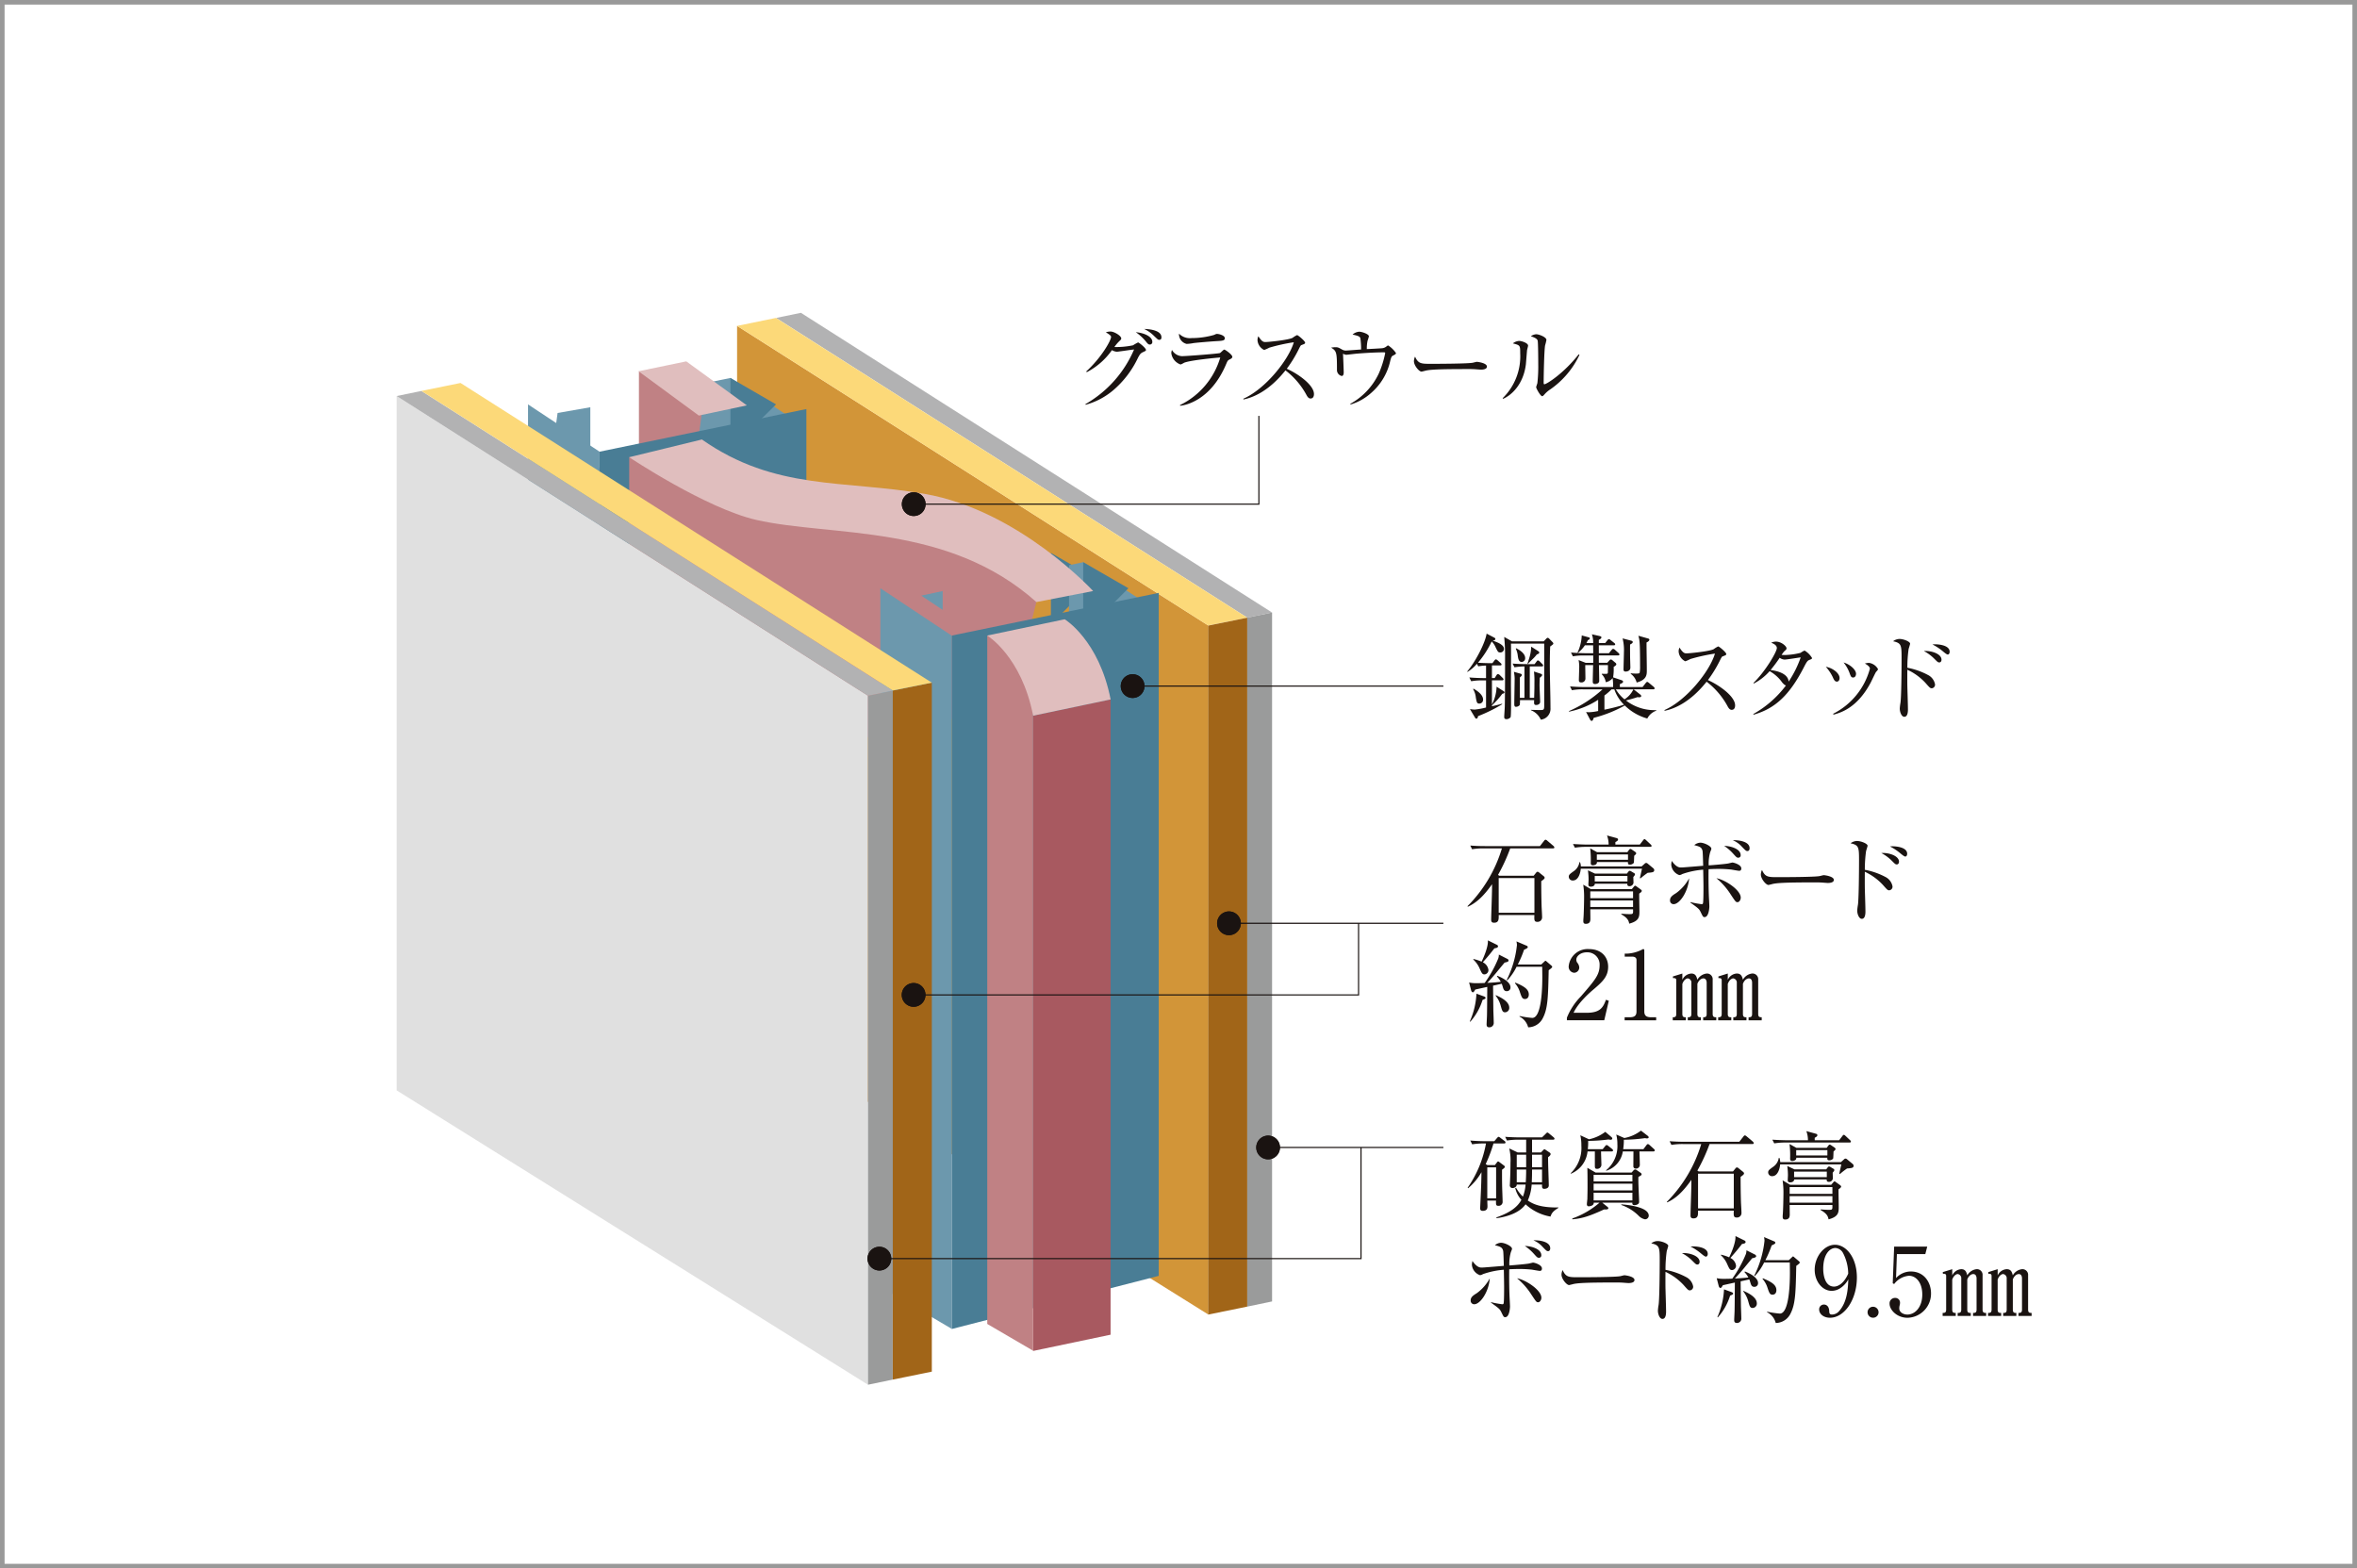 <svg xmlns="http://www.w3.org/2000/svg" xmlns:xlink="http://www.w3.org/1999/xlink" width="514" height="342" viewBox="0 0 514 342">
  <defs>
    <style>
      .cls-1 {
        fill: none;
      }

      .cls-2 {
        fill: #fff;
      }

      .cls-3 {
        fill: #999;
      }

      .cls-4 {
        fill: #c08184;
      }

      .cls-5 {
        fill: #d29538;
      }

      .cls-6 {
        fill: #b2b2b3;
      }

      .cls-7 {
        fill: #fcd979;
      }

      .cls-8 {
        fill: #9a9b9b;
      }

      .cls-9 {
        fill: #a16518;
      }

      .cls-10 {
        fill: #497d95;
      }

      .cls-11 {
        fill: #6c98ad;
      }

      .cls-12 {
        fill: #e0e0e0;
      }

      .cls-13 {
        fill: #a85960;
      }

      .cls-14 {
        clip-path: url(#clip-path);
      }

      .cls-15 {
        fill: #e0bebe;
      }

      .cls-16 {
        fill: #1a1311;
      }
    </style>
    <clipPath id="clip-path">
      <rect id="長方形_4375" data-name="長方形 4375" class="cls-1" width="356.538" height="233.736"/>
    </clipPath>
  </defs>
  <g id="structure_p08" transform="translate(-703 -2010.322)">
    <rect id="長方形_4341" data-name="長方形 4341" class="cls-2" width="514" height="342" transform="translate(703 2010.322)"/>
    <path id="長方形_4341_-_アウトライン" data-name="長方形 4341 - アウトライン" class="cls-3" d="M1,1V341H513V1H1M0,0H514V342H0Z" transform="translate(703 2010.322)"/>
    <g id="グループ_21303" data-name="グループ 21303" transform="translate(789.5 2078.533)">
      <path id="パス_5424" data-name="パス 5424" class="cls-4" d="M24.473,159.454l-10-5.85V3.49l13.97,4.477V25.442Z" transform="translate(38.361 9.254)"/>
      <path id="パス_5425" data-name="パス 5425" class="cls-5" d="M20.331.781v151.4L123.116,216.37V66.131Z" transform="translate(53.907 2.072)"/>
      <path id="パス_5426" data-name="パス 5426" class="cls-6" d="M28.075,0,22.66,1.117,125.4,66.467l5.419-1.117Z" transform="translate(60.083 0.001)"/>
      <path id="パス_5427" data-name="パス 5427" class="cls-7" d="M131.583,65.67l-8.53,1.7L20.331,2.043,28.8.305Z" transform="translate(53.907 0.81)"/>
      <path id="パス_5428" data-name="パス 5428" class="cls-8" d="M56.217,168.121,50.8,169.25V19.015L56.217,17.9Z" transform="translate(134.69 47.455)"/>
      <path id="パス_5429" data-name="パス 5429" class="cls-9" d="M56.974,168.43l-8.5,1.734V19.93l8.5-1.723Z" transform="translate(128.516 48.274)"/>
      <path id="パス_5430" data-name="パス 5430" class="cls-10" d="M39.074,14.336v15.6l9.855-9.917Z" transform="translate(103.602 38.012)"/>
      <path id="パス_5431" data-name="パス 5431" class="cls-11" d="M43.252,14.891l-3.1.665V25.907l14.431,9.5,2.293-11.6Z" transform="translate(106.471 39.483)"/>
      <path id="パス_5432" data-name="パス 5432" class="cls-10" d="M41,14.891v15.6l9.855-9.917Z" transform="translate(108.72 39.483)"/>
      <path id="パス_5433" data-name="パス 5433" class="cls-11" d="M25.308,3.89,19.966,4.982,17.907,20.128l18.334,5.218,4.09-11.59Z" transform="translate(47.479 10.317)"/>
      <path id="パス_5434" data-name="パス 5434" class="cls-10" d="M19.934,3.89v15.6l9.95-9.841Z" transform="translate(52.854 10.317)"/>
      <path id="パス_5435" data-name="パス 5435" class="cls-11" d="M18.245,5.639,11.106,6.891,9.047,22.037l18.334,5.222L18.245,16.535Z" transform="translate(23.988 14.952)"/>
      <path id="パス_5436" data-name="パス 5436" class="cls-11" d="M7.845,5.469v151.4l15.6,9.213V15.781Z" transform="translate(20.801 14.502)"/>
      <path id="パス_5437" data-name="パス 5437" class="cls-10" d="M57.225,154.671,12.115,166.25V15.044l45.11-9.3Z" transform="translate(32.123 15.239)"/>
      <path id="パス_5438" data-name="パス 5438" class="cls-4" d="M13.888,8.623V37.2L49.873,73.18,96.966,62.89l5.725-22.683-7.6-10.239-22.04-9.607-25.4-5.554L30.772,10.817,28.713,8.623Z" transform="translate(36.823 22.864)"/>
      <path id="パス_5439" data-name="パス 5439" class="cls-12" d="M0,156.373l102.785,64.185V70.32L0,4.97Z" transform="translate(0 13.178)"/>
      <path id="パス_5440" data-name="パス 5440" class="cls-11" d="M28.889,16.448v152.32l15.6,9.2V26.81Z" transform="translate(76.599 43.611)"/>
      <path id="パス_5441" data-name="パス 5441" class="cls-8" d="M28.149,23.676V173.911l5.4-1.117V22.562Z" transform="translate(74.636 59.824)"/>
      <path id="パス_5442" data-name="パス 5442" class="cls-9" d="M29.63,23.824V174.059l8.515-1.738V22.086Z" transform="translate(78.562 58.561)"/>
      <path id="パス_5443" data-name="パス 5443" class="cls-10" d="M78.267,165.65,33.161,177.229V26.022l45.106-9.3Z" transform="translate(87.923 44.348)"/>
      <path id="パス_5444" data-name="パス 5444" class="cls-6" d="M0,5.778l102.785,65.35,5.408-1.114L5.4,4.665Z" transform="translate(0 12.37)"/>
      <path id="パス_5445" data-name="パス 5445" class="cls-7" d="M112.78,69.539l-8.53,1.7L1.481,5.924,10,4.189Z" transform="translate(3.926 11.109)"/>
      <path id="パス_5446" data-name="パス 5446" class="cls-13" d="M54.906,161.609l-16.9,3.546V26.63l16.9-3.542Z" transform="translate(100.784 61.218)"/>
      <path id="パス_5447" data-name="パス 5447" class="cls-4" d="M45.276,175.225l-10-5.839V19.272h10V175.225Z" transform="translate(93.519 51.099)"/>
      <g id="グループ_21302" data-name="グループ 21302" transform="translate(0 0)">
        <g id="グループ_21301" data-name="グループ 21301" class="cls-14">
          <path id="パス_5448" data-name="パス 5448" class="cls-15" d="M35.271,21.847S42.749,26.36,45.28,39.326l16.9-3.546C59.641,22.814,52.166,18.3,52.166,18.3Z" transform="translate(93.519 48.526)"/>
          <path id="パス_5449" data-name="パス 5449" class="cls-11" d="M36,16.614v4.115L31.33,17.618Z" transform="translate(83.07 44.053)"/>
          <path id="パス_5450" data-name="パス 5450" class="cls-15" d="M115.062,40.61S98.923,23.032,78.332,19.424c-17.662-3.085-32.611-.643-48.59-11.86L13.888,11.431S30.6,22.586,41.606,25.1c16.362,3.732,41.747.646,61.085,17.914Z" transform="translate(36.823 20.057)"/>
          <path id="パス_5451" data-name="パス 5451" class="cls-15" d="M38.07,12.495,24.855,2.9,14.445,5.057l13.149,9.658Z" transform="translate(38.3 7.688)"/>
          <path id="パス_5452" data-name="パス 5452" class="cls-16" d="M41.134,17.358A25,25,0,0,0,51.745,5.443c-.829.08-2.238.31-3.107.413-.106.022-.559.08-.661.08a2.646,2.646,0,0,1-1.059-.351,15.324,15.324,0,0,1-5.492,4.809l-.106-.168c3.4-3.107,5.411-6.817,5.411-7.5,0-.2-.044-.369-1.139-1.033a3.32,3.32,0,0,1,1.015-.168c.829,0,2.341.953,2.341,1.493,0,.226-.084.292-.478.665A8.454,8.454,0,0,0,47.455,4.9a17.469,17.469,0,0,0,4.064-.372,9.328,9.328,0,0,1,1.1-.624c.186,0,1.72,1.223,1.72,1.639,0,.164-.062.208-.643.475-.475.226-.665.394-1.121,1.285a21.192,21.192,0,0,1-5.324,6.985A15.681,15.681,0,0,1,41.174,17.5ZM55.725,3.764a.534.534,0,0,1-.537.6c-.248,0-.394-.106-.665-.416a10.656,10.656,0,0,0-2.406-2.279c1.888.164,3.608.975,3.608,2.1m1.99-.975c0,.537-.351.537-.5.537-.23,0-.27-.04-1.161-.891A7.609,7.609,0,0,0,53.943.963c1.6.044,3.772.413,3.772,1.826" transform="translate(109.065 2.555)"/>
          <path id="パス_5453" data-name="パス 5453" class="cls-16" d="M58.972,6.88c-.394.2-.438.288-.708.913-3.356,8.04-8.931,9.077-10.074,9.18l-.04-.146A16.754,16.754,0,0,0,56.938,6.442c-.6.04-6.569.584-7.9,1.161a4.172,4.172,0,0,1-.745.372,3.027,3.027,0,0,1-2.03-2.465,1.9,1.9,0,0,1,.146-.7,2.654,2.654,0,0,0,2.154,1.347c.993,0,8-.54,8.311-.683.186-.088.767-.749.931-.749.23,0,1.764,1.1,1.764,1.574,0,.274-.27.416-.6.584m-2.49-4.024c-1.6.084-4.951.376-5.43.456a9.329,9.329,0,0,1-1.45.168,2.173,2.173,0,0,1-1.658-2.238,3.282,3.282,0,0,0,2.691.971,17.886,17.886,0,0,0,4.933-.683c.416-.186.478-.23.665-.23.372,0,1.7.292,1.7.935,0,.413-.267.559-1.45.621" transform="translate(122.669 3.295)"/>
          <path id="パス_5454" data-name="パス 5454" class="cls-16" d="M65.242,15.156c-.435,0-.665-.354-.851-.665A16.784,16.784,0,0,0,59.75,9.018c-3.692,4.645-7.212,5.952-9.161,6.346l-.022-.164c4.809-2.114,9.866-8.46,11.005-12.313a39.312,39.312,0,0,0-5.346,1.179,7.8,7.8,0,0,1-1.121.5,2.562,2.562,0,0,1-1.45-2.1,1.92,1.92,0,0,1,.186-.891c.789,1.241,1.139,1.263,1.556,1.263.581,0,5.076-.435,5.926-.931a5.124,5.124,0,0,1,.953-.581c.226,0,1.764,1.3,1.764,1.658,0,.226-.146.27-.811.519-.142.062-.164.1-.435.6a27.633,27.633,0,0,1-2.757,4.561c2.487,1.1,5.93,3.56,5.93,5.51,0,.562-.23.975-.727.975" transform="translate(134.076 3.534)"/>
          <path id="パス_5455" data-name="パス 5455" class="cls-16" d="M69.4,6.287c-.394.208-.435.27-.683,1.158A12.913,12.913,0,0,1,64.6,14.43,11.7,11.7,0,0,1,60.056,17l-.062-.146a14.661,14.661,0,0,0,6.218-6.613A21.258,21.258,0,0,0,67.6,5.831c0-.164-.022-.208-.329-.208-1.661,0-4.188.146-5.868.288-.31.022-2.195.252-2.322.252a3.089,3.089,0,0,1-.683-.23c.044.354.164,3.754.164,4.046,0,.577-.186.8-.435.8a1.317,1.317,0,0,1-1.037-1.347c0-3.728-.062-4.122-1.285-4.827a5.791,5.791,0,0,1,.975-.1c.518,0,.665.08,1.431.515a1.6,1.6,0,0,0,.913.212c.146,0,2.713-.19,3.232-.23a18.08,18.08,0,0,0-.164-2.487c-.168-.332-.314-.456-1.7-.767a2.423,2.423,0,0,1,1.45-.621c.559,0,2.114.5,2.114,1.011a9.248,9.248,0,0,1-.292.957A8.159,8.159,0,0,0,63.6,4.918c.518-.018,2.819-.142,3.294-.186a1.76,1.76,0,0,0,1.015-.413c.19-.146.252-.19.354-.19a5.883,5.883,0,0,1,1.7,1.661c0,.164-.142.288-.559.5" transform="translate(147.967 2.993)"/>
          <path id="パス_5456" data-name="パス 5456" class="cls-16" d="M75.386,5.453c-.186,0-.679-.044-.727-.044a21.747,21.747,0,0,0-2.341-.08c-6.321,0-8.187.124-9.118.372-.062.018-.727.186-.789.186-.54,0-1.658-1.325-1.658-2.279A2.408,2.408,0,0,1,61,2.616c.7,1.57,1.347,1.57,3.5,1.57,1.431,0,8.165-.022,9.121-.245.124-.022.727-.19.847-.19s2.2.23,2.2,1.037c0,.643-1.037.665-1.285.665" transform="translate(161.089 6.938)"/>
          <path id="パス_5457" data-name="パス 5457" class="cls-16" d="M71.378,4.761c-.044.478-.212,2.614-.252,3.049-.537,4.455-3.213,6.817-4.973,7.544l-.1-.128A12.762,12.762,0,0,0,69.885,5.4c0-1.72-.022-1.72-1.6-2.132a2.436,2.436,0,0,1,1.369-.537c.54,0,1.95.453,1.95,1.033,0,.168-.208.847-.226.993m5.035,8.563a5.943,5.943,0,0,0-1.307,1.158c-.1.106-.288.31-.413.31-.394,0-1.325-1.694-1.325-1.968,0-.142.245-.767.267-.913a32.889,32.889,0,0,0,.186-4.122c0-.767-.018-4.6-.124-5.1-.084-.376-.5-.643-1.49-.975a2.241,2.241,0,0,1,1.161-.435c.617,0,2.235.621,2.235,1.241a11.189,11.189,0,0,1-.288,1.183C75.107,4.761,75,10.567,75,11.83c0,.08,0,.354.142.354.5,0,4.25-2.384,7.5-6.532l.168.128a19.086,19.086,0,0,1-6.4,7.544" transform="translate(175.131 3.398)"/>
          <path id="パス_5458" data-name="パス 5458" class="cls-16" d="M106.274,25.526H30.882v-.25h75.142V6.155h.25Z" transform="translate(81.881 16.32)"/>
          <path id="パス_5459" data-name="パス 5459" class="cls-16" d="M71.582,32.3a18.011,18.011,0,0,1-2.2,2.468l-.04-.04v.27c1.428-.332,1.822-.435,2.216-.562v.128a32.459,32.459,0,0,1-5.265,2.593c0,.325-.164.537-.329.537a.348.348,0,0,1-.292-.19l-1.121-1.884c.376.04.749.1,1.037.1a16.811,16.811,0,0,0,2.468-.453V29.356h-.789a12.828,12.828,0,0,0-2.446.186l-.413-.829c1.428.124,2.921.142,3.191.142h.456V26.121a12.141,12.141,0,0,0-1.7.168l-.288-.559a8.036,8.036,0,0,1-2.052,1.76l-.084-.066c1.95-2.3,3.98-6.383,4.25-8.267l1.738.913a.315.315,0,0,1,.168.27c0,.084-.062.288-.6.351.518.168,2.468.767,2.468,1.76a.763.763,0,0,1-.789.811c-.456,0-.518-.1-.993-1.055a4.072,4.072,0,0,0-.891-1.347A20.679,20.679,0,0,1,66.294,25.5c.975.084,2.322.1,3.151.1l.434-.581c.106-.146.23-.248.31-.248a.652.652,0,0,1,.394.212l.643.577c.106.1.208.186.208.332,0,.186-.186.2-.332.2h-1.76v2.757h.6l.372-.6c.062-.1.19-.27.332-.27a.736.736,0,0,1,.394.2l.624.624c.12.128.2.208.2.31,0,.208-.186.23-.31.23H69.343v5.262a9,9,0,0,0,1.015-3.874l1.534.975a.357.357,0,0,1,.186.27c0,.2-.394.292-.5.307M66.6,34.414c-.537,0-.577-.292-.767-1.285a4.37,4.37,0,0,0-.6-1.866l.084-.1c.164.08,2.092,1.1,2.092,2.359a.828.828,0,0,1-.811.895M82.047,21.955c-.04.789-.084,2.012-.084,3.98,0,2.611.146,6.8.146,9.432a2.383,2.383,0,0,1-2.114,2.552,3.881,3.881,0,0,0-2.154-2.056l.022-.08c.807.018,1.472.04,2.03.04.745,0,.847-.062.847-1V21.338H73.488c.062,1.53-.022,8.289,0,9.654,0,.665.084,6.116-.084,6.4a1.192,1.192,0,0,1-.869.416c-.518,0-.518-.314-.518-.519,0-.332.124-1.866.124-2.22.062-2.4.062-7.916.062-10.589a41.564,41.564,0,0,0-.186-4.6l1.68.953h6.941l.559-.581a.5.5,0,0,1,.314-.186.55.55,0,0,1,.31.186l.727.749a.54.54,0,0,1,.183.31c0,.142-.058.2-.683.639m-1.884,4.356H77.592v6.861h.953c.062-1.848.062-2.3.062-3.316a17.784,17.784,0,0,0-.1-2.432l1.468.478c.168.066.314.146.314.274,0,.161-.084.245-.519.617,0,.438-.062,1.183-.04,1.932.018.767.124,2.983.124,3.316,0,.5-.519.683-.851.683-.5,0-.5-.248-.456-1.059H75.456a4.939,4.939,0,0,1-.062,1.077,1.071,1.071,0,0,1-.829.376c-.164,0-.351-.044-.351-.621,0-.811.08-4.729.08-5.62a9.154,9.154,0,0,0-.164-1.388L75.6,27.9a.331.331,0,0,1,.27.288c0,.146-.292.4-.438.522v4.458h1V26.311a15.461,15.461,0,0,0-2.176.186l-.416-.811c1.019.08,2.176.124,3.2.124h1.6l.413-.537c.1-.146.186-.274.31-.274a.676.676,0,0,1,.394.23l.54.537c.124.128.208.212.208.332,0,.212-.208.212-.332.212m-4.353-.979c-.665,0-.767-.767-.869-1.556a4.487,4.487,0,0,0-.416-1.344l.084-.084c.391.19,1.968.993,1.968,2.136a.785.785,0,0,1-.767.847M79.126,23.7a7.9,7.9,0,0,1-.811.913c-.372.354-.745.723-1.139,1.158l-.084-.018c.062-.248.416-1.325.478-1.574A8.7,8.7,0,0,0,77.9,22l1.6,1.015a.315.315,0,0,1,.146.292c0,.164-.106.245-.518.391" transform="translate(169.512 50.798)"/>
          <path id="パス_5460" data-name="パス 5460" class="cls-16" d="M87.093,37.561a11.313,11.313,0,0,1-4.911-2.841A27.736,27.736,0,0,1,75.4,37.415c-.106.394-.226.665-.456.665-.146,0-.267-.186-.332-.288l-.869-1.64c.248.018.394.04.665.04a10.876,10.876,0,0,0,1.968-.267V33.479a18.266,18.266,0,0,1-6.364,2.589v-.124A26.677,26.677,0,0,0,77.332,31.2h-4.25a12.272,12.272,0,0,0-2.425.19l-.413-.833c1.406.124,2.881.146,3.169.146h6.218a11.748,11.748,0,0,0-.1-1.95,2.568,2.568,0,0,1-1.493.891,3.076,3.076,0,0,0-.869-1.72V27.8c.248.022.6.022.847.022s.456,0,.478-.288c0-.19.018-1.121.018-1.618H76.544c.022.767.062,2.735.062,3.44,0,.537-.559.683-.891.683-.456,0-.519-.226-.519-.559,0-.537.062-2.881.084-3.564h-1.72c0,.475.04,2.509.04,2.921a.844.844,0,0,1-.953.851c-.351,0-.478-.164-.478-.478,0-.372.066-2.111.066-2.465a7.6,7.6,0,0,0-.128-1.928l1.534.6H75.3v-1.6H73.312A12.808,12.808,0,0,0,70.866,24l-.416-.825c1.431.124,2.925.146,3.191.146H75.3L75.28,21.6h-1.8a7.564,7.564,0,0,1-1.493,1.636l-.12-.04a9.79,9.79,0,0,0,.931-3.75l1.512.413c.164.044.248.128.248.208,0,.208-.164.288-.435.413a4.132,4.132,0,0,1-.31.624H75.28a5.221,5.221,0,0,0-.27-1.906l1.742.391c.164.044.332.124.332.252,0,.27-.23.372-.562.581V21.1h1.391l.478-.6c.142-.164.226-.248.329-.248a.682.682,0,0,1,.372.208l.789.621a.438.438,0,0,1,.208.31c0,.146-.124.208-.31.208H76.522v1.723h2.2l.559-.686c.168-.186.27-.27.376-.27a.829.829,0,0,1,.394.226l.767.686a.522.522,0,0,1,.2.332c0,.146-.186.2-.31.2H76.522v1.6h1.826l.478-.522a.456.456,0,0,1,.332-.2.636.636,0,0,1,.351.186l.643.54a.421.421,0,0,1,.186.332c0,.183-.288.391-.581.559a10.962,10.962,0,0,1-.124,2.278l1.782.6c.27.084.394.186.394.372,0,.2-.332.372-.7.5V30.7h4.955l.661-.847c.146-.19.248-.274.354-.274s.208.084.391.23l1.019.847a.489.489,0,0,1,.2.332c0,.168-.164.208-.31.208H84.11l1.45,1.139a.453.453,0,0,1,.208.332c0,.252-.354.31-.807.23-.811.288-2.238.661-2.53.723a10.173,10.173,0,0,0,6.591,2.114l.022.124a3.511,3.511,0,0,0-1.95,1.7M79.9,31.2h-.6a14,14,0,0,1-1.556,1.347v3.089a43.509,43.509,0,0,0,4.272-1.077A8.857,8.857,0,0,1,79.9,31.2m.332,0a8.317,8.317,0,0,0,1.884,2.18,5.249,5.249,0,0,0,1.95-2.18Zm3.107-9.782c-.022.811,0,1.888,0,2.589,0,.4.062,2.092.062,2.446,0,.869-.975.869-1.037.869-.391,0-.456-.223-.456-.475,0-.581.084-3.173.084-3.688a10.526,10.526,0,0,0-.288-3.067l1.906.5c.142.04.31.124.31.292s-.124.31-.581.537m3.586-.435c0,1.7.062,4.415.062,6.094,0,.891,0,2.048-2.216,2.633a3.32,3.32,0,0,0-1.285-1.888v-.124c.267.022.621.062,1.139.062.727,0,.767-.084.807-.208a6.924,6.924,0,0,0,.084-1.366c0-2.446-.022-4.747-.146-5.616a6.386,6.386,0,0,0-.226-1.059l2.114.6c.164.037.288.124.288.267,0,.27-.435.522-.621.6" transform="translate(185.641 50.904)"/>
          <path id="パス_5461" data-name="パス 5461" class="cls-16" d="M90.394,33.748c-.435,0-.665-.354-.851-.665A16.784,16.784,0,0,0,84.9,27.61c-3.692,4.645-7.212,5.952-9.161,6.346l-.022-.164c4.809-2.114,9.866-8.46,11.005-12.313a39.431,39.431,0,0,0-5.346,1.179,7.8,7.8,0,0,1-1.121.5,2.562,2.562,0,0,1-1.45-2.1,1.92,1.92,0,0,1,.186-.891c.789,1.241,1.139,1.263,1.556,1.263.577,0,5.076-.435,5.926-.931a5.124,5.124,0,0,1,.953-.581c.226,0,1.764,1.3,1.764,1.658,0,.226-.146.27-.811.519-.142.062-.164.1-.435.6a27.632,27.632,0,0,1-2.757,4.561c2.487,1.1,5.93,3.56,5.93,5.51,0,.562-.23.975-.727.975" transform="translate(200.765 52.829)"/>
          <path id="パス_5462" data-name="パス 5462" class="cls-16" d="M93.29,23.614c-.413.164-.559.292-1.245,1.639-3.191,6.2-6.4,9.034-10.962,10.319l-.062-.142a22.8,22.8,0,0,0,7.131-6.24c-.212-.022-.438-.208-.811-.621a8.262,8.262,0,0,0-2.757-2.49,11.672,11.672,0,0,1-3.462,2.7l-.062-.128c2.614-2.527,5.1-6.8,5.1-7.606,0-.683-.811-.993-1.223-1.161a2.223,2.223,0,0,1,1.033-.248c1.183,0,2.3,1.015,2.3,1.45,0,.23-.04.27-.515.686a7.284,7.284,0,0,0-.562.767c.146,0,.354.022.745.022a15.693,15.693,0,0,0,3.4-.478,4.479,4.479,0,0,1,.869-.5A4.656,4.656,0,0,1,93.83,23.2c0,.208-.084.23-.54.416m-5.43-.062a1.968,1.968,0,0,1-1.077-.391,31.806,31.806,0,0,1-1.99,2.669c1.161.146,3.812.665,3.936,2.53a23.266,23.266,0,0,0,2.633-5.287c-.559.066-3.027.478-3.5.478" transform="translate(214.823 52.06)"/>
          <path id="パス_5463" data-name="パス 5463" class="cls-16" d="M87.755,25.049c-.453,0-.661-.478-.891-.993a9.211,9.211,0,0,0-1.512-2.242c1.369.208,3.005,1.329,3.005,2.465,0,.416-.208.77-.6.77m8.541-2.1c-.124.146-.975,1.972-1.161,2.326-2.983,5.616-6.675,6.587-8.124,6.982l-.04-.208a15.532,15.532,0,0,0,8-9.822c0-.5-.829-.975-1.1-1.121a3.673,3.673,0,0,1,.913-.146,2.686,2.686,0,0,1,1.946,1.347c0,.146-.04.208-.435.643m-4.973,1.2c-.435,0-.5-.19-.851-1.139a8.179,8.179,0,0,0-1.241-2.136c1.409.416,2.713,1.574,2.713,2.465,0,.435-.226.811-.621.811" transform="translate(226.306 55.372)"/>
          <path id="パス_5464" data-name="パス 5464" class="cls-16" d="M97.811,30.232c-.354,0-.456-.124-1.409-1.2a12.61,12.61,0,0,0-3.918-2.841c-.022.168-.022,3.4,0,3.772,0,.252.124,3.918.124,4.871,0,.354,0,1.618-.789,1.618-.6,0-.993-1.019-.993-1.8a10.43,10.43,0,0,1,.142-1.2c.19-1.059.252-6.985.252-9.866,0-2.8-.084-3.213-1.848-3.608a2.364,2.364,0,0,1,1.391-.5c.909,0,2.319.581,2.319,1.037,0,.1-.288,1.037-.329,1.161a28.347,28.347,0,0,0-.27,4.082,15.572,15.572,0,0,1,4.455,1.556,2.871,2.871,0,0,1,1.577,2.07.788.788,0,0,1-.7.851m1.636-5.638c-.31,0-.394-.106-1.223-.931a9.445,9.445,0,0,0-2.154-1.556c1.556-.124,3.852.581,3.852,1.888,0,.435-.267.6-.475.6m1.844-1.72c-.248,0-.847-.519-1.242-.847a11.772,11.772,0,0,0-2.1-1.351,3.6,3.6,0,0,1,.6-.04c.08,0,3.151,0,3.151,1.636,0,.332-.168.6-.416.6" transform="translate(236.965 51.639)"/>
          <path id="線_281" data-name="線 281" class="cls-16" d="M66.559.125H0v-.25H66.559Z" transform="translate(161.705 81.395)"/>
          <path id="パス_5465" data-name="パス 5465" class="cls-16" d="M82.588,33.353H73.263a38.653,38.653,0,0,1-2.655,5.784l.27.186h7.5l.518-.643c.121-.146.2-.226.31-.226a.619.619,0,0,1,.394.183l.953.767a.531.531,0,0,1,.226.354c0,.186-.248.413-.745.745,0,1.826.022,3.67.084,5.682.018.31.1,1.826.1,2.158a.977.977,0,0,1-1.015,1.033c-.727,0-.7-.394-.665-1.49H70.754c.022.909.04,1.68-1.019,1.68-.6,0-.621-.4-.621-.686,0-1.1.23-6.489.186-7.712-1.99,2.841-3.6,4.144-5.284,4.911l-.062-.124a30.17,30.17,0,0,0,7.5-12.6H67.395a14.5,14.5,0,0,0-2.446.186l-.394-.807q1.588.126,3.173.124H79.747l.891-1.139c.124-.168.23-.252.332-.252a.692.692,0,0,1,.372.208l1.347,1.143a.65.65,0,0,1,.208.329c0,.164-.146.208-.31.208m-4.042,6.47H70.754v7.562h7.792Z" transform="translate(169.573 83.43)"/>
          <path id="パス_5466" data-name="パス 5466" class="cls-16" d="M87.206,39.354a17.78,17.78,0,0,0-1.574,1.223l-.124-.08c.062-.3.416-1.87.456-2.034H72.615c-.04.665-.413,2.571-1.738,2.571A.841.841,0,0,1,70,40.2c0-.435.27-.617,1.077-1.2a2.9,2.9,0,0,0,1.245-1.968h.124a2.694,2.694,0,0,1,.186.931H85.88l.621-.555a.59.59,0,0,1,.372-.212.642.642,0,0,1,.376.19l1.2.993a.552.552,0,0,1,.186.354c0,.453-.248.54-1.431.621m.54-5.66H73.758a14.492,14.492,0,0,0-2.425.186l-.416-.807c1.285.084,2.571.128,3.191.128h4.583a5.9,5.9,0,0,0-.354-1.99l1.968.537c.186.04.438.124.438.354,0,.2-.19.347-.584.555V33.2h5.327l.7-.913c.084-.128.208-.274.332-.274s.248.146.351.23l.975.913c.084.08.208.186.208.332,0,.183-.164.2-.31.2m-2.384,10.2c-.022.54.044,3.191.044,3.794,0,1.2,0,2.176-2.22,2.757-.124-.559-.248-1.2-1.738-2.03v-.128c.763.044,1.241.084,1.72.084.847,0,.891,0,.847-1.055H74.689c0,.288.022,1.782.022,2.012,0,.413,0,1.158-1,1.158-.394,0-.54-.186-.54-.581,0-.121,0-.31.022-.54.084-.869.146-3.706.146-4.747a17.356,17.356,0,0,0-.186-2.673l1.658.979h8.931l.456-.54c.084-.1.168-.208.27-.208a.494.494,0,0,1,.292.146l.891.639c.142.106.27.23.27.332,0,.23-.332.435-.562.6m-1.285-3.626c0,.208.04,1.139.04,1.263a.867.867,0,0,1-.891.749c-.475,0-.475-.336-.453-.544H75.682c-.018.456-.435.646-.869.646-.518,0-.54-.27-.54-.54,0-.164.044-.873.044-1.015a14.631,14.631,0,0,0-.146-2.008l1.556.723h6.941l.354-.456a.393.393,0,0,1,.267-.164.8.8,0,0,1,.354.146l.559.332a.35.35,0,0,1,.23.31c0,.124-.084.245-.354.559m.19-4.623c-.022.164-.044,1.431-.084,1.534a1.045,1.045,0,0,1-.895.394c-.391,0-.391-.23-.391-.562H76.138c.062.643-.745.708-.869.708-.478,0-.478-.292-.478-.54a20.975,20.975,0,0,0-.124-3.151l1.493.833h6.613l.332-.456c.04-.066.2-.252.31-.252a.8.8,0,0,1,.394.186l.621.416c.142.106.27.23.27.351,0,.146-.128.27-.435.54m-.252,7.77H74.689v1.472h9.326Zm0,1.968H74.689v1.431h9.326ZM82.791,40.04H75.66v1.2h7.131Zm.124-4.688h-6.8v1.161h6.8Z" transform="translate(185.612 82.756)"/>
          <path id="パス_5467" data-name="パス 5467" class="cls-16" d="M76.834,45.449a.778.778,0,0,1-.785-.851c0-.7.537-1.074,1.347-1.574a9.777,9.777,0,0,0,2.819-3.213c-.23,3.027-2.114,5.638-3.381,5.638m14.3-7.274c-.208,0-1.472-.23-1.742-.274a25.414,25.414,0,0,0-2.691-.142c-1.081,0-1.745.04-2.242.062-.04,1.68,0,5.057.106,6.715.018.2.062,1.267.062,1.391,0,.475-.168,2.341-1.037,2.341-.332,0-.372-.1-.829-1.037-.354-.727-.435-.811-2.282-2.136l.022-.1a19.993,19.993,0,0,0,2.425.456c.19,0,.27-.044.31-.208.106-.413.106-2.961.106-3.586,0-.643-.044-2.9-.062-3.732a17.827,17.827,0,0,0-4.561.957,1.415,1.415,0,0,1-.643.226,2.622,2.622,0,0,1-1.76-2.26,3.818,3.818,0,0,1,.12-.829c1,1.428,1.661,1.428,2.034,1.428.164,0,.332-.015.435-.015,2.136-.168,3.191-.252,4.374-.354-.044-1.493-.084-3.005-.146-3.279-.208-.745-.518-.887-1.8-1.223a2.222,2.222,0,0,1,1.329-.537c.847,0,2.4.767,2.4,1.307,0,.124-.022.186-.248.745a9.184,9.184,0,0,0-.332,2.9c.686-.04,3.9-.314,4.353-.438.084-.018.749-.183.807-.183.332,0,1.95.475,1.95,1.285,0,.413-.23.519-.456.519m-.372,6.839c-.372,0-.435-.106-1.493-1.7a15.111,15.111,0,0,0-3.107-3.524c2.008.376,5.306,2.614,5.306,4.228,0,.54-.354,1-.7,1m.186-9.7c-.354,0-.434-.1-1.183-.931a10.315,10.315,0,0,0-1.906-1.64c1.161-.018,3.586.562,3.586,2.012a.509.509,0,0,1-.5.559m1.99-1.45c-.31,0-.416-.1-1.325-1.059a5.413,5.413,0,0,0-1.888-1.3c1.037-.062,3.67.186,3.67,1.738,0,.5-.292.624-.456.624" transform="translate(201.64 83.5)"/>
          <path id="パス_5468" data-name="パス 5468" class="cls-16" d="M96.105,36.108c-.186,0-.683-.044-.723-.044a21.871,21.871,0,0,0-2.344-.08c-6.321,0-8.187.124-9.118.372-.062.018-.727.186-.789.186-.54,0-1.658-1.325-1.658-2.279a2.408,2.408,0,0,1,.248-.993c.7,1.57,1.347,1.57,3.5,1.57,1.431,0,8.168-.018,9.121-.245.124-.022.723-.19.847-.19s2.2.23,2.2,1.037c0,.643-1.037.665-1.285.665" transform="translate(216.024 88.218)"/>
          <path id="パス_5469" data-name="パス 5469" class="cls-16" d="M95.268,42.3c-.351,0-.456-.124-1.409-1.2a12.625,12.625,0,0,0-3.918-2.841c-.018.164-.018,3.4,0,3.772,0,.252.128,3.918.128,4.871,0,.354,0,1.618-.789,1.618-.6,0-1-1.019-1-1.8a10.28,10.28,0,0,1,.146-1.2c.186-1.059.248-6.985.248-9.866,0-2.8-.084-3.213-1.844-3.608a2.362,2.362,0,0,1,1.388-.5c.913,0,2.322.584,2.322,1.037,0,.1-.292,1.037-.332,1.161a28.885,28.885,0,0,0-.27,4.082A15.594,15.594,0,0,1,94.4,39.375a2.875,2.875,0,0,1,1.574,2.07.785.785,0,0,1-.7.851m1.64-5.638c-.314,0-.394-.106-1.223-.931a9.449,9.449,0,0,0-2.158-1.556c1.556-.124,3.856.581,3.856,1.888,0,.435-.27.6-.475.6m1.844-1.72c-.248,0-.851-.519-1.245-.847a11.639,11.639,0,0,0-2.092-1.351,3.58,3.58,0,0,1,.6-.04c.084,0,3.151,0,3.151,1.636,0,.332-.164.6-.413.6" transform="translate(230.233 83.626)"/>
          <path id="パス_5470" data-name="パス 5470" class="cls-16" d="M72.381,41.514a.42.42,0,0,1,.27.376c0,.183-.226.31-.869.435-.27.332-.851,1.015-1.742,2.114-.785.953-1.472,1.72-2.03,2.3.1,0,1.844-.084,2.943-.23a5.789,5.789,0,0,0-.851-1.179l.1-.124c1.618.621,2.863,1.556,2.863,2.5a.787.787,0,0,1-.789.851c-.5,0-.7-.248-.891-.953-.022-.062-.1-.354-.23-.665l-1.884.416c0,.891.062,5.141.062,5.532.022.416.084,2.282.084,2.655a.939.939,0,0,1-1,.891c-.435,0-.559-.267-.559-.621,0-.332.084-1.7.084-1.99.018-.665.04-2.695.062-6.2-1.307.288-2.341.515-2.614.581-.12.208-.329.6-.515.6-.208,0-.332-.248-.376-.369l-.453-1.767a7,7,0,0,0,1.472.146c.639,0,1.6-.022,1.924-.044a26.137,26.137,0,0,0,2.965-5.364,2.646,2.646,0,0,0,.124-.829ZM64.194,55.152a16.85,16.85,0,0,0,1.453-6.05l1.7.621c.146.062.292.186.292.288,0,.146-.128.252-.665.456A12.77,12.77,0,0,1,64.3,55.214Zm.789-13.616a10.075,10.075,0,0,1,1.782.581c.581-1.161,1.493-3.418,1.369-4.641l1.968.971a.394.394,0,0,1,.248.31c0,.31-.31.376-.789.456-.971,1.245-1.117,1.431-2.527,3.045a2.178,2.178,0,0,1,1.223,1.64.931.931,0,0,1-.851,1c-.475,0-.6-.252-1.055-1.267a5.674,5.674,0,0,0-1.391-1.968Zm4.889,7.894c.851.376,2.925,1.307,2.925,2.717a.946.946,0,0,1-.913,1.015c-.559,0-.661-.416-.931-1.369a6.054,6.054,0,0,0-1.143-2.279Zm9.91-6.693.621-.581c.106-.1.23-.23.292-.23.08,0,.226.128.288.19l.993.851a.444.444,0,0,1,.19.307c0,.15-.394.438-.767.708-.128,5.74-.168,8.311-1.267,10.425a3.615,3.615,0,0,1-3.21,2.03,3.638,3.638,0,0,0-1.888-2.344l.022-.124a20.283,20.283,0,0,0,2.757.416c2.092,0,2.195-6.839,2.195-8.975,0-.351-.022-1.826-.022-2.173H74.393a11.827,11.827,0,0,1-2.03,2.961l-.124-.084a22.037,22.037,0,0,0,2.238-7.624,4.515,4.515,0,0,0-.106-.789l2.242.953a.344.344,0,0,1,.226.288c0,.212-.31.354-.811.581a23.4,23.4,0,0,1-1.366,3.213Zm-5.66,3.958c1.972.811,2.943,1.472,2.943,2.593,0,.5-.248.975-.829.975-.537,0-.7-.23-1.161-1.661a5.336,5.336,0,0,0-1.033-1.782Z" transform="translate(169.83 99.365)"/>
          <path id="パス_5471" data-name="パス 5471" class="cls-16" d="M78.036,53.522H69.89v-.559a14.033,14.033,0,0,1,3.049-4.645c3.045-3.524,4.082-4.7,4.082-6.777A2.666,2.666,0,0,0,74.264,38.7c-1.453,0-2.322.873-2.322,1.618a1.157,1.157,0,0,0,.208.646A1.765,1.765,0,0,1,72.585,42a1.148,1.148,0,0,1-1.117,1.161,1.308,1.308,0,0,1-1.183-1.45A4.15,4.15,0,0,1,74.743,38c2.567,0,4.141,1.618,4.141,3.86,0,2.092-1.2,3.228-3.064,4.827-.7.581-3.443,2.921-4.477,5.2H74.2c2.9,0,3.586-1.121,4.206-2.841l.621.226Z" transform="translate(185.31 100.746)"/>
          <path id="パス_5472" data-name="パス 5472" class="cls-16" d="M73.338,52.858h1.139c1.077,0,1.45-.413,1.45-1.267V40.381c0-.643-.6-.745-.993-.745H73.356V38.99h.372a7.972,7.972,0,0,0,3.381-.869c.146-.084.208-.124.288-.124.19,0,.23.124.23.292v13.3c0,.891.435,1.267,1.45,1.267h1.139v.665H73.338Z" transform="translate(194.452 100.749)"/>
          <path id="パス_5473" data-name="パス 5473" class="cls-16" d="M76.212,48.99c.394,0,.767,0,.767-.723V40.906c0-.537-.54-.456-.7-.435L76.23,40.1l2.074-.639v1.369a2.286,2.286,0,0,1,1.968-1.369c.953,0,1.139.7,1.307,1.347a2.688,2.688,0,0,1,2.012-1.347A1.229,1.229,0,0,1,84.917,40.8v7.464c0,.723.391.723.785.723v.665H82.843V48.99c.394,0,.767,0,.767-.723v-6.8c0-.391-.146-.949-.727-.949-.226,0-.891.142-1.3,1.179v6.573c0,.723.372.723.767.723v.665H79.487V48.99c.394,0,.785,0,.785-.723V41.526a.909.909,0,0,0-.785-1.011c-.23,0-.851.245-1.183,1.223v6.529c0,.723.372.723.767.723v.665H76.212Zm9.906,0c.394,0,.767,0,.767-.723V40.906c0-.537-.54-.456-.7-.435l-.022-.376,2.052-.639v1.369a2.293,2.293,0,0,1,1.968-1.369c.975,0,1.161.7,1.329,1.347a2.647,2.647,0,0,1,2.008-1.347A1.238,1.238,0,0,1,94.845,40.8v7.464c0,.723.372.723.767.723v.665H92.749V48.99c.394,0,.767,0,.767-.723v-6.8c0-.391-.124-.949-.7-.949-.226,0-.913.142-1.3,1.179v6.573c0,.723.372.723.767.723v.665H89.412V48.99c.394,0,.767,0,.767-.723V41.526a.909.909,0,0,0-.789-1.011c-.226,0-.847.245-1.179,1.223v6.529c0,.723.372.723.767.723v.665H86.118Z" transform="translate(202.072 104.617)"/>
          <path id="線_282" data-name="線 282" class="cls-16" d="M47.272.125H0v-.25H47.272Z" transform="translate(180.991 133.118)"/>
          <path id="パス_5474" data-name="パス 5474" class="cls-16" d="M35.346,13.3a2.587,2.587,0,1,1-2.585-2.585A2.586,2.586,0,0,1,35.346,13.3" transform="translate(79.999 28.42)"/>
          <path id="パス_5475" data-name="パス 5475" class="cls-16" d="M35.346,13.3a2.587,2.587,0,1,1-2.585-2.585A2.586,2.586,0,0,1,35.346,13.3" transform="translate(79.999 28.42)"/>
          <path id="パス_5476" data-name="パス 5476" class="cls-16" d="M48.42,24.168a2.587,2.587,0,1,1-2.585-2.585,2.586,2.586,0,0,1,2.585,2.585" transform="translate(114.664 57.228)"/>
          <path id="パス_5477" data-name="パス 5477" class="cls-16" d="M48.42,24.168a2.587,2.587,0,1,1-2.585-2.585,2.586,2.586,0,0,1,2.585,2.585" transform="translate(114.664 57.228)"/>
          <path id="パス_5478" data-name="パス 5478" class="cls-16" d="M54.174,38.333a2.587,2.587,0,1,1-2.585-2.585,2.586,2.586,0,0,1,2.585,2.585" transform="translate(129.921 94.786)"/>
          <path id="パス_5479" data-name="パス 5479" class="cls-16" d="M54.174,38.333a2.587,2.587,0,1,1-2.585-2.585,2.586,2.586,0,0,1,2.585,2.585" transform="translate(129.921 94.786)"/>
          <path id="パス_5480" data-name="パス 5480" class="cls-16" d="M35.34,42.609a2.587,2.587,0,1,1-2.585-2.585,2.586,2.586,0,0,1,2.585,2.585" transform="translate(79.984 106.123)"/>
          <path id="パス_5481" data-name="パス 5481" class="cls-16" d="M35.34,42.609a2.587,2.587,0,1,1-2.585-2.585,2.586,2.586,0,0,1,2.585,2.585" transform="translate(79.984 106.123)"/>
          <path id="パス_5482" data-name="パス 5482" class="cls-16" d="M128.032,52.2H30.874v-.25h96.909V36.456h.25Z" transform="translate(81.86 96.663)"/>
          <path id="パス_5483" data-name="パス 5483" class="cls-16" d="M71.918,51.336H69.6a32.04,32.04,0,0,1-1.7,4.5l.372.208h1.639l.413-.54c.124-.168.186-.248.292-.248a.457.457,0,0,1,.248.124l1.055.789a.434.434,0,0,1,.168.267c0,.124-.186.31-.624.624,0,1.157,0,2.4.022,3.356,0,.559.106,3.049.106,3.546a.862.862,0,0,1-.895.971c-.581,0-.559-.267-.537-1.136H68.251c0,.186.04,1.033.04,1.2,0,.351,0,1.033-1.037,1.033-.518,0-.559-.332-.559-.559,0-.186.022-.394.022-.577.248-5.225.226-5.371.267-7.3a12.925,12.925,0,0,1-2.921,3.5l-.1-.1a24.5,24.5,0,0,0,4-9.658h-.581a14.656,14.656,0,0,0-2.425.186l-.416-.829c1.369.124,2.8.146,3.173.146h2.07l.584-.686c.1-.1.226-.27.329-.27a.905.905,0,0,1,.416.23l.913.683a.448.448,0,0,1,.2.31c0,.19-.164.23-.31.23m-1.742,5.2H68.248v6.759h1.928ZM82.032,67.275A10.678,10.678,0,0,1,76.6,64.6c-1.3,1.848-3.958,2.7-6.321,3.031l-.062-.168c3.462-1.2,4.765-2.552,5.47-3.834a5.827,5.827,0,0,1-1.344-2.571l.186-.062a8.1,8.1,0,0,0,1.49,1.928A9.225,9.225,0,0,0,76.6,60.29H74.674c0,.559-.6.767-.891.767a.573.573,0,0,1-.621-.621c0-.084.022-.288.022-.354.022-.332.124-2.695.124-4.539a11.179,11.179,0,0,0-.27-3.126l1.826.869h1.862V50.508H74.985a14.982,14.982,0,0,0-2.443.186l-.394-.811c1.366.106,2.8.124,3.169.124h4.871l.807-.785c.106-.106.252-.27.354-.27.124,0,.292.146.394.23l.953.789c.084.08.208.183.208.329,0,.186-.19.208-.31.208H78.012v2.779h1.95l.413-.435c.106-.11.248-.252.332-.252a.617.617,0,0,1,.27.128l.909.617a.361.361,0,0,1,.168.31c0,.274-.31.5-.54.665-.04.975.146,5.284.146,6.16,0,.745-.891.745-1.015.745-.27,0-.456-.146-.456-.54V60.29h-2.26a10.39,10.39,0,0,1-.847,3.483c1.241.847,2.965,1.574,6.675,1.512l.018.08c-1.223.767-1.472,1.143-1.742,1.91M76.726,53.783H74.674v2.735h2.052Zm-2.052,3.232v2.779h1.968c.022-.435.084-1.3.084-2.779Zm5.514,0H78.012c0,.708,0,1.493-.062,2.779h2.238Zm0-3.232H78.012v2.735h2.176Z" transform="translate(169.589 129.795)"/>
          <path id="パス_5484" data-name="パス 5484" class="cls-16" d="M79.066,53.377H76.744c0,.475.08,2.549.08,2.965a.912.912,0,0,1-.993.825c-.435,0-.435-.288-.435-.807V53.377H73.8a5.868,5.868,0,0,1-3.626,4.849l-.062-.084a7.607,7.607,0,0,0,2.341-6.029,9.441,9.441,0,0,0-.23-2.264l1.888.876A8.9,8.9,0,0,0,77.675,49.1L79,50.226a.481.481,0,0,1,.2.332c0,.168-.164.27-.372.27a1.9,1.9,0,0,1-.456-.066,34.569,34.569,0,0,1-4.437.31,12.072,12.072,0,0,1-.08,1.807h3.253l.519-.643c.124-.168.226-.252.329-.252a.665.665,0,0,1,.394.208l.811.643a.492.492,0,0,1,.208.332c0,.146-.168.208-.31.208m5.842,5.532c-.084.873.146,4.707.146,5.5,0,.515-.683.683-1.059.683-.164,0-.475-.062-.413-.54H77.014l1.139.913a.442.442,0,0,1,.186.292c0,.226-.292.31-.931.267-3.235,1.493-4.809,1.968-6.923,2.158v-.19a18.388,18.388,0,0,0,5.926-3.44H75.148c.062.6-.7.789-1.1.789-.288,0-.394-.23-.394-.456,0-.164.084-.931.106-1.1.018-.869.04-1.764.04-2.633,0-2.9-.022-3.294-.04-4.206l1.8,1.037H83.4l.413-.456a.522.522,0,0,1,.376-.226.739.739,0,0,1,.391.183l.811.562a.416.416,0,0,1,.2.31c0,.146-.058.248-.683.559m-1.325-.435H75.126v1.431h8.457Zm0,1.928H75.126v1.472h8.457Zm0,1.968H75.126v1.68h8.457Zm4.561-8.993H85.117c.022.288.084,2.673.084,2.983a.82.82,0,0,1-.891.749.486.486,0,0,1-.518-.5c0-.5.018-2.757.018-3.232H81.491a5.229,5.229,0,0,1-3.608,4.206l-.04-.106A6.819,6.819,0,0,0,80.308,51.8a8.154,8.154,0,0,0-.248-2.114l1.764.763a8.413,8.413,0,0,0,3.626-1.614l1.45,1.117c.168.124.23.226.23.351,0,.19-.23.23-.394.23a2.824,2.824,0,0,1-.394-.062,36.171,36.171,0,0,1-4.623.354,13.049,13.049,0,0,1-.146,2.052h4.415l.643-.851c.128-.168.208-.248.332-.248s.23.08.394.226l.913.829a.393.393,0,0,1,.186.332c0,.168-.164.208-.31.208m-1.826,14.8a2.654,2.654,0,0,1-1.369-.767,9.953,9.953,0,0,0-3.812-2.362l.062-.128c.891.062,5.948.478,5.948,2.468a.8.8,0,0,1-.829.789" transform="translate(185.901 129.493)"/>
          <path id="パス_5485" data-name="パス 5485" class="cls-16" d="M94.494,51.01H85.169a39.021,39.021,0,0,1-2.655,5.784l.27.186h7.5l.519-.643c.128-.146.208-.23.31-.23a.611.611,0,0,1,.394.186l.957.767a.523.523,0,0,1,.226.354c0,.186-.248.413-.749.745,0,1.826.022,3.67.084,5.682.022.307.106,1.826.106,2.154a.979.979,0,0,1-1.019,1.037c-.723,0-.7-.394-.661-1.493h-7.8c.022.909.044,1.68-1.011,1.68-.6,0-.624-.394-.624-.683,0-1.1.23-6.492.186-7.716-1.99,2.844-3.6,4.148-5.284,4.915l-.062-.124a30.144,30.144,0,0,0,7.5-12.6H79.3a14.5,14.5,0,0,0-2.446.186l-.394-.807c1.059.08,2.114.124,3.173.124H91.654l.891-1.139c.124-.168.23-.252.332-.252a.692.692,0,0,1,.372.208L94.6,50.469a.7.7,0,0,1,.208.332c0,.164-.146.208-.31.208m-4.042,6.467H82.66v7.562h7.792Z" transform="translate(201.141 130.246)"/>
          <path id="パス_5486" data-name="パス 5486" class="cls-16" d="M99.112,57.013a17.122,17.122,0,0,0-1.574,1.223l-.124-.084c.062-.292.413-1.866.456-2.03H84.521c-.04.661-.413,2.571-1.742,2.571a.84.84,0,0,1-.869-.833c0-.435.27-.621,1.077-1.2a2.9,2.9,0,0,0,1.245-1.968h.12a2.677,2.677,0,0,1,.19.931H97.786l.621-.555a.565.565,0,0,1,.376-.212.633.633,0,0,1,.372.19l1.2.993a.536.536,0,0,1,.186.354c0,.453-.248.537-1.431.621m.54-5.66H85.66a14.545,14.545,0,0,0-2.425.186l-.413-.807c1.285.084,2.571.124,3.191.124h4.579a5.91,5.91,0,0,0-.351-1.99l1.968.54c.186.04.434.124.434.351,0,.208-.186.351-.581.559v.54h5.327l.7-.913c.084-.124.208-.27.332-.27s.248.146.354.23l.971.913c.084.08.208.183.208.329,0,.186-.168.208-.31.208m-2.384,10.2c-.022.537.04,3.191.04,3.794,0,1.2,0,2.176-2.216,2.757-.124-.559-.248-1.2-1.742-2.034v-.124c.767.044,1.245.084,1.72.084.851,0,.891,0,.851-1.055H86.595c0,.288.022,1.782.022,2.008,0,.416,0,1.161-1,1.161-.394,0-.54-.186-.54-.584,0-.121,0-.307.022-.537.084-.869.146-3.71.146-4.747a17.332,17.332,0,0,0-.186-2.673l1.658.975H95.65l.456-.537c.084-.1.168-.212.27-.212a.5.5,0,0,1,.288.146l.895.643c.142.1.267.23.267.332,0,.226-.329.435-.559.6m-1.285-3.626c0,.2.04,1.136.04,1.263a.866.866,0,0,1-.887.749c-.478,0-.478-.336-.456-.544H87.588c-.022.456-.434.646-.869.646-.518,0-.54-.27-.54-.544,0-.161.044-.869.044-1.011a14.7,14.7,0,0,0-.146-2.012l1.552.727h6.945l.351-.456a.386.386,0,0,1,.27-.164.815.815,0,0,1,.354.146l.559.332a.351.351,0,0,1,.23.307c0,.128-.084.248-.354.562m.186-4.623c-.022.164-.04,1.431-.084,1.534a1.033,1.033,0,0,1-.891.394c-.391,0-.391-.23-.391-.562H88.044c.062.643-.745.708-.869.708-.478,0-.478-.3-.478-.54a20.948,20.948,0,0,0-.124-3.151l1.493.829h6.613l.329-.456c.044-.062.208-.248.31-.248a.767.767,0,0,1,.394.186l.624.416c.142.1.267.23.267.351,0,.146-.124.27-.434.54m-.248,7.77H86.595v1.472h9.326Zm0,1.968H86.595v1.431h9.326ZM94.7,57.7H87.566v1.2H94.7Zm.124-4.685h-6.8v1.161h6.8Z" transform="translate(217.18 129.57)"/>
          <path id="パス_5487" data-name="パス 5487" class="cls-16" d="M64.928,69.342a.78.78,0,0,1-.785-.851c0-.7.537-1.074,1.347-1.574A9.777,9.777,0,0,0,68.309,63.7c-.23,3.027-2.114,5.638-3.381,5.638m14.3-7.274c-.208,0-1.472-.23-1.742-.274a25.414,25.414,0,0,0-2.691-.142c-1.081,0-1.745.04-2.242.062-.04,1.68,0,5.057.106,6.715.018.2.062,1.267.062,1.391,0,.475-.168,2.341-1.037,2.341-.332,0-.372-.1-.829-1.037-.354-.727-.435-.811-2.282-2.136l.022-.1a19.994,19.994,0,0,0,2.425.456c.19,0,.27-.044.31-.208.106-.413.106-2.961.106-3.586,0-.643-.044-2.9-.062-3.732a17.827,17.827,0,0,0-4.561.957,1.415,1.415,0,0,1-.643.226,2.622,2.622,0,0,1-1.76-2.26,4.056,4.056,0,0,1,.12-.829c1,1.428,1.661,1.428,2.034,1.428.164,0,.332-.015.435-.015,2.136-.168,3.191-.252,4.374-.354-.044-1.493-.084-3.005-.146-3.279-.208-.745-.519-.887-1.8-1.223a2.222,2.222,0,0,1,1.329-.537c.847,0,2.4.767,2.4,1.307,0,.124-.022.186-.248.745a9.183,9.183,0,0,0-.332,2.9c.683-.04,3.9-.314,4.352-.438.084-.018.749-.183.811-.183.329,0,1.946.475,1.946,1.285,0,.413-.23.519-.456.519m-.372,6.839c-.372,0-.435-.106-1.493-1.7a15.2,15.2,0,0,0-3.107-3.524c2.008.376,5.306,2.614,5.306,4.228,0,.54-.354,1-.7,1m.186-9.7c-.354,0-.435-.1-1.183-.931a10.315,10.315,0,0,0-1.906-1.639c1.161-.018,3.586.562,3.586,2.012a.509.509,0,0,1-.5.559m1.99-1.45c-.31,0-.416-.1-1.325-1.059a5.413,5.413,0,0,0-1.888-1.3c1.037-.062,3.67.186,3.67,1.738,0,.5-.292.624-.456.624" transform="translate(170.072 146.851)"/>
          <path id="パス_5488" data-name="パス 5488" class="cls-16" d="M84.2,60c-.19,0-.683-.044-.723-.044a21.867,21.867,0,0,0-2.344-.08c-6.321,0-8.19.124-9.118.372-.066.018-.73.186-.792.186-.537,0-1.658-1.325-1.658-2.279a2.472,2.472,0,0,1,.248-.993c.7,1.57,1.351,1.57,3.5,1.57,1.435,0,8.172-.018,9.121-.245.128-.022.727-.19.851-.19s2.195.23,2.195,1.037c0,.643-1.033.665-1.282.665" transform="translate(184.456 151.569)"/>
          <path id="パス_5489" data-name="パス 5489" class="cls-16" d="M83.365,66.189c-.354,0-.456-.124-1.409-1.2a12.669,12.669,0,0,0-3.918-2.841c-.022.164-.022,3.4,0,3.772,0,.252.124,3.918.124,4.871,0,.354,0,1.618-.789,1.618-.6,0-.993-1.019-.993-1.8a10.3,10.3,0,0,1,.142-1.205c.19-1.059.252-6.985.252-9.866,0-2.8-.084-3.213-1.848-3.608a2.364,2.364,0,0,1,1.391-.5c.909,0,2.319.584,2.319,1.037,0,.1-.288,1.037-.329,1.161a28.347,28.347,0,0,0-.27,4.082,15.571,15.571,0,0,1,4.455,1.556,2.871,2.871,0,0,1,1.577,2.07.788.788,0,0,1-.7.851M85,60.551c-.31,0-.394-.106-1.223-.931a9.444,9.444,0,0,0-2.154-1.556c1.555-.124,3.852.581,3.852,1.888,0,.435-.267.6-.475.6m1.844-1.72c-.248,0-.847-.519-1.242-.847a11.772,11.772,0,0,0-2.1-1.351,3.6,3.6,0,0,1,.6-.04c.08,0,3.151,0,3.151,1.636,0,.332-.168.6-.416.6" transform="translate(198.665 146.977)"/>
          <path id="パス_5490" data-name="パス 5490" class="cls-16" d="M87.17,59.17a.425.425,0,0,1,.27.376c0,.183-.23.31-.873.435-.267.332-.851,1.015-1.742,2.114-.785.953-1.468,1.72-2.03,2.3.106,0,1.848-.084,2.943-.23a5.636,5.636,0,0,0-.851-1.179l.106-.124c1.618.621,2.859,1.556,2.859,2.5a.785.785,0,0,1-.785.851c-.5,0-.7-.248-.895-.953-.018-.062-.1-.354-.226-.665l-1.888.416c0,.891.062,5.141.062,5.532.022.416.084,2.282.084,2.655a.935.935,0,0,1-.993.891c-.438,0-.559-.267-.559-.621,0-.332.08-1.7.08-1.99.022-.665.04-2.695.062-6.2-1.3.288-2.341.515-2.611.581-.124.208-.332.6-.519.6-.208,0-.332-.248-.372-.369l-.456-1.767a7,7,0,0,0,1.472.146c.643,0,1.6-.022,1.928-.044A26.5,26.5,0,0,0,85.2,59.068a2.757,2.757,0,0,0,.124-.829ZM78.983,72.809a16.835,16.835,0,0,0,1.45-6.05l1.7.621c.146.062.288.186.288.288,0,.146-.124.252-.661.456a12.78,12.78,0,0,1-2.677,4.747Zm.789-13.616a10.175,10.175,0,0,1,1.782.581c.581-1.161,1.493-3.418,1.366-4.641l1.968.971a.392.392,0,0,1,.252.31c0,.31-.314.376-.789.456-.975,1.245-1.121,1.431-2.527,3.045a2.186,2.186,0,0,1,1.223,1.639.933.933,0,0,1-.851,1c-.478,0-.6-.252-1.059-1.267a5.627,5.627,0,0,0-1.388-1.968Zm4.889,7.894c.851.376,2.925,1.307,2.925,2.717a.946.946,0,0,1-.913,1.015c-.562,0-.665-.416-.935-1.369A6,6,0,0,0,84.6,67.171Zm9.906-6.693.624-.581c.1-.1.226-.23.288-.23.084,0,.226.128.288.19l1,.851a.438.438,0,0,1,.186.307c0,.15-.394.438-.767.708-.124,5.74-.164,8.311-1.263,10.425a3.624,3.624,0,0,1-3.213,2.03,3.62,3.62,0,0,0-1.884-2.344l.018-.124a20.28,20.28,0,0,0,2.757.416c2.092,0,2.2-6.839,2.2-8.975,0-.351-.022-1.826-.022-2.173H89.182a11.791,11.791,0,0,1-2.034,2.961l-.124-.084a22.037,22.037,0,0,0,2.238-7.624,4.9,4.9,0,0,0-.1-.789l2.238.953a.343.343,0,0,1,.226.288c0,.212-.31.354-.807.581a24.042,24.042,0,0,1-1.369,3.213Zm-5.656,3.958c1.968.811,2.943,1.472,2.943,2.593,0,.5-.248.975-.829.975-.54,0-.7-.23-1.161-1.661a5.415,5.415,0,0,0-1.037-1.782Z" transform="translate(209.032 146.181)"/>
          <path id="パス_5491" data-name="パス 5491" class="cls-16" d="M90.2,65.165a3.458,3.458,0,0,1-1.8.54c-2.052,0-3.71-2.07-3.71-4.6,0-2.859,2.052-5.452,4.436-5.452,2.363,0,4.765,2.695,4.765,7.153,0,4.787-2.695,8.763-5.864,8.763-1.391,0-2.362-.825-2.362-1.8a1.034,1.034,0,0,1,1.055-1.077c.416,0,1.1.27,1.139,1.431.022.453.062.745.624.745a2.033,2.033,0,0,0,1.512-.727c1.844-2.03,1.95-5.1,2.03-6.945A5.245,5.245,0,0,1,90.2,65.165m.683-7.686a2.052,2.052,0,0,0-1.676-1.121c-1.1,0-2.655,1.165-2.655,4.561,0,.953.226,3.856,2.363,3.856.789,0,2.114-.581,3.089-2.819a10.03,10.03,0,0,0-1.121-4.477" transform="translate(224.546 147.563)"/>
          <path id="パス_5492" data-name="パス 5492" class="cls-16" d="M90.249,60.555a1.2,1.2,0,1,1-1.2-1.2,1.214,1.214,0,0,1,1.2,1.2" transform="translate(232.919 157.376)"/>
          <path id="パス_5493" data-name="パス 5493" class="cls-16" d="M90.757,57.4l-.186,5.225a4.372,4.372,0,0,1,3.213-1.431c2.983,0,4.415,2.465,4.415,4.747a5.262,5.262,0,0,1-5.119,5.346c-2.363,0-3.918-1.764-3.918-3.045a1.176,1.176,0,0,1,1.2-1.285,1.021,1.021,0,0,1,1.077,1.077,2.062,2.062,0,0,1-.1.621,2.917,2.917,0,0,0-.062.581c0,.891.931,1.347,1.764,1.347,1.676,0,3.253-1.6,3.253-4.374,0-2.633-1.391-4.082-2.9-4.082a4.508,4.508,0,0,0-3.235,1.8l-.31-.164.31-8h7.215L96.953,57.4Z" transform="translate(236.406 147.852)"/>
          <path id="パス_5494" data-name="パス 5494" class="cls-16" d="M92.33,66.646c.394,0,.767,0,.767-.723V58.562c0-.537-.54-.456-.7-.435l-.044-.376,2.074-.639v1.369a2.286,2.286,0,0,1,1.968-1.369c.953,0,1.139.7,1.307,1.347a2.688,2.688,0,0,1,2.012-1.347,1.229,1.229,0,0,1,1.325,1.347v7.464c0,.723.391.723.785.723v.665H98.961v-.665c.394,0,.767,0,.767-.723v-6.8c0-.391-.146-.949-.727-.949-.226,0-.891.142-1.3,1.179v6.573c0,.723.372.723.767.723v.665H95.605v-.665c.394,0,.785,0,.785-.723V59.182a.909.909,0,0,0-.785-1.011c-.23,0-.851.245-1.183,1.223v6.529c0,.723.372.723.767.723v.665H92.33Zm9.906,0c.394,0,.767,0,.767-.723V58.562c0-.537-.54-.456-.7-.435l-.022-.376,2.052-.639v1.369a2.293,2.293,0,0,1,1.968-1.369c.975,0,1.161.7,1.329,1.347a2.647,2.647,0,0,1,2.008-1.347,1.238,1.238,0,0,1,1.329,1.347v7.464c0,.723.372.723.767.723v.665h-2.863v-.665c.394,0,.767,0,.767-.723v-6.8c0-.391-.124-.949-.7-.949-.226,0-.913.142-1.3,1.179v6.573c0,.723.372.723.767.723v.665H105.53v-.665c.394,0,.767,0,.767-.723V59.182a.909.909,0,0,0-.789-1.011c-.226,0-.847.245-1.179,1.223v6.529c0,.723.372.723.767.723v.665h-2.859Z" transform="translate(244.808 151.431)"/>
          <path id="線_283" data-name="線 283" class="cls-16" d="M38.048.125H0v-.25H38.048Z" transform="translate(190.217 182)"/>
          <path id="パス_5495" data-name="パス 5495" class="cls-16" d="M56.511,51.72a2.587,2.587,0,1,1-2.585-2.585,2.586,2.586,0,0,1,2.585,2.585" transform="translate(136.117 130.281)"/>
          <path id="パス_5496" data-name="パス 5496" class="cls-16" d="M56.511,51.72a2.587,2.587,0,1,1-2.585-2.585,2.586,2.586,0,0,1,2.585,2.585" transform="translate(136.117 130.281)"/>
          <path id="パス_5497" data-name="パス 5497" class="cls-16" d="M33.3,58.358a2.587,2.587,0,1,1-2.585-2.585A2.586,2.586,0,0,1,33.3,58.358" transform="translate(74.561 147.881)"/>
          <path id="パス_5498" data-name="パス 5498" class="cls-16" d="M33.3,58.358a2.587,2.587,0,1,1-2.585-2.585A2.586,2.586,0,0,1,33.3,58.358" transform="translate(74.561 147.881)"/>
          <path id="パス_5499" data-name="パス 5499" class="cls-16" d="M133.985,74.209H28.83v-.25H133.735V49.842h.25Z" transform="translate(76.441 132.156)"/>
        </g>
      </g>
    </g>
  </g>
</svg>
